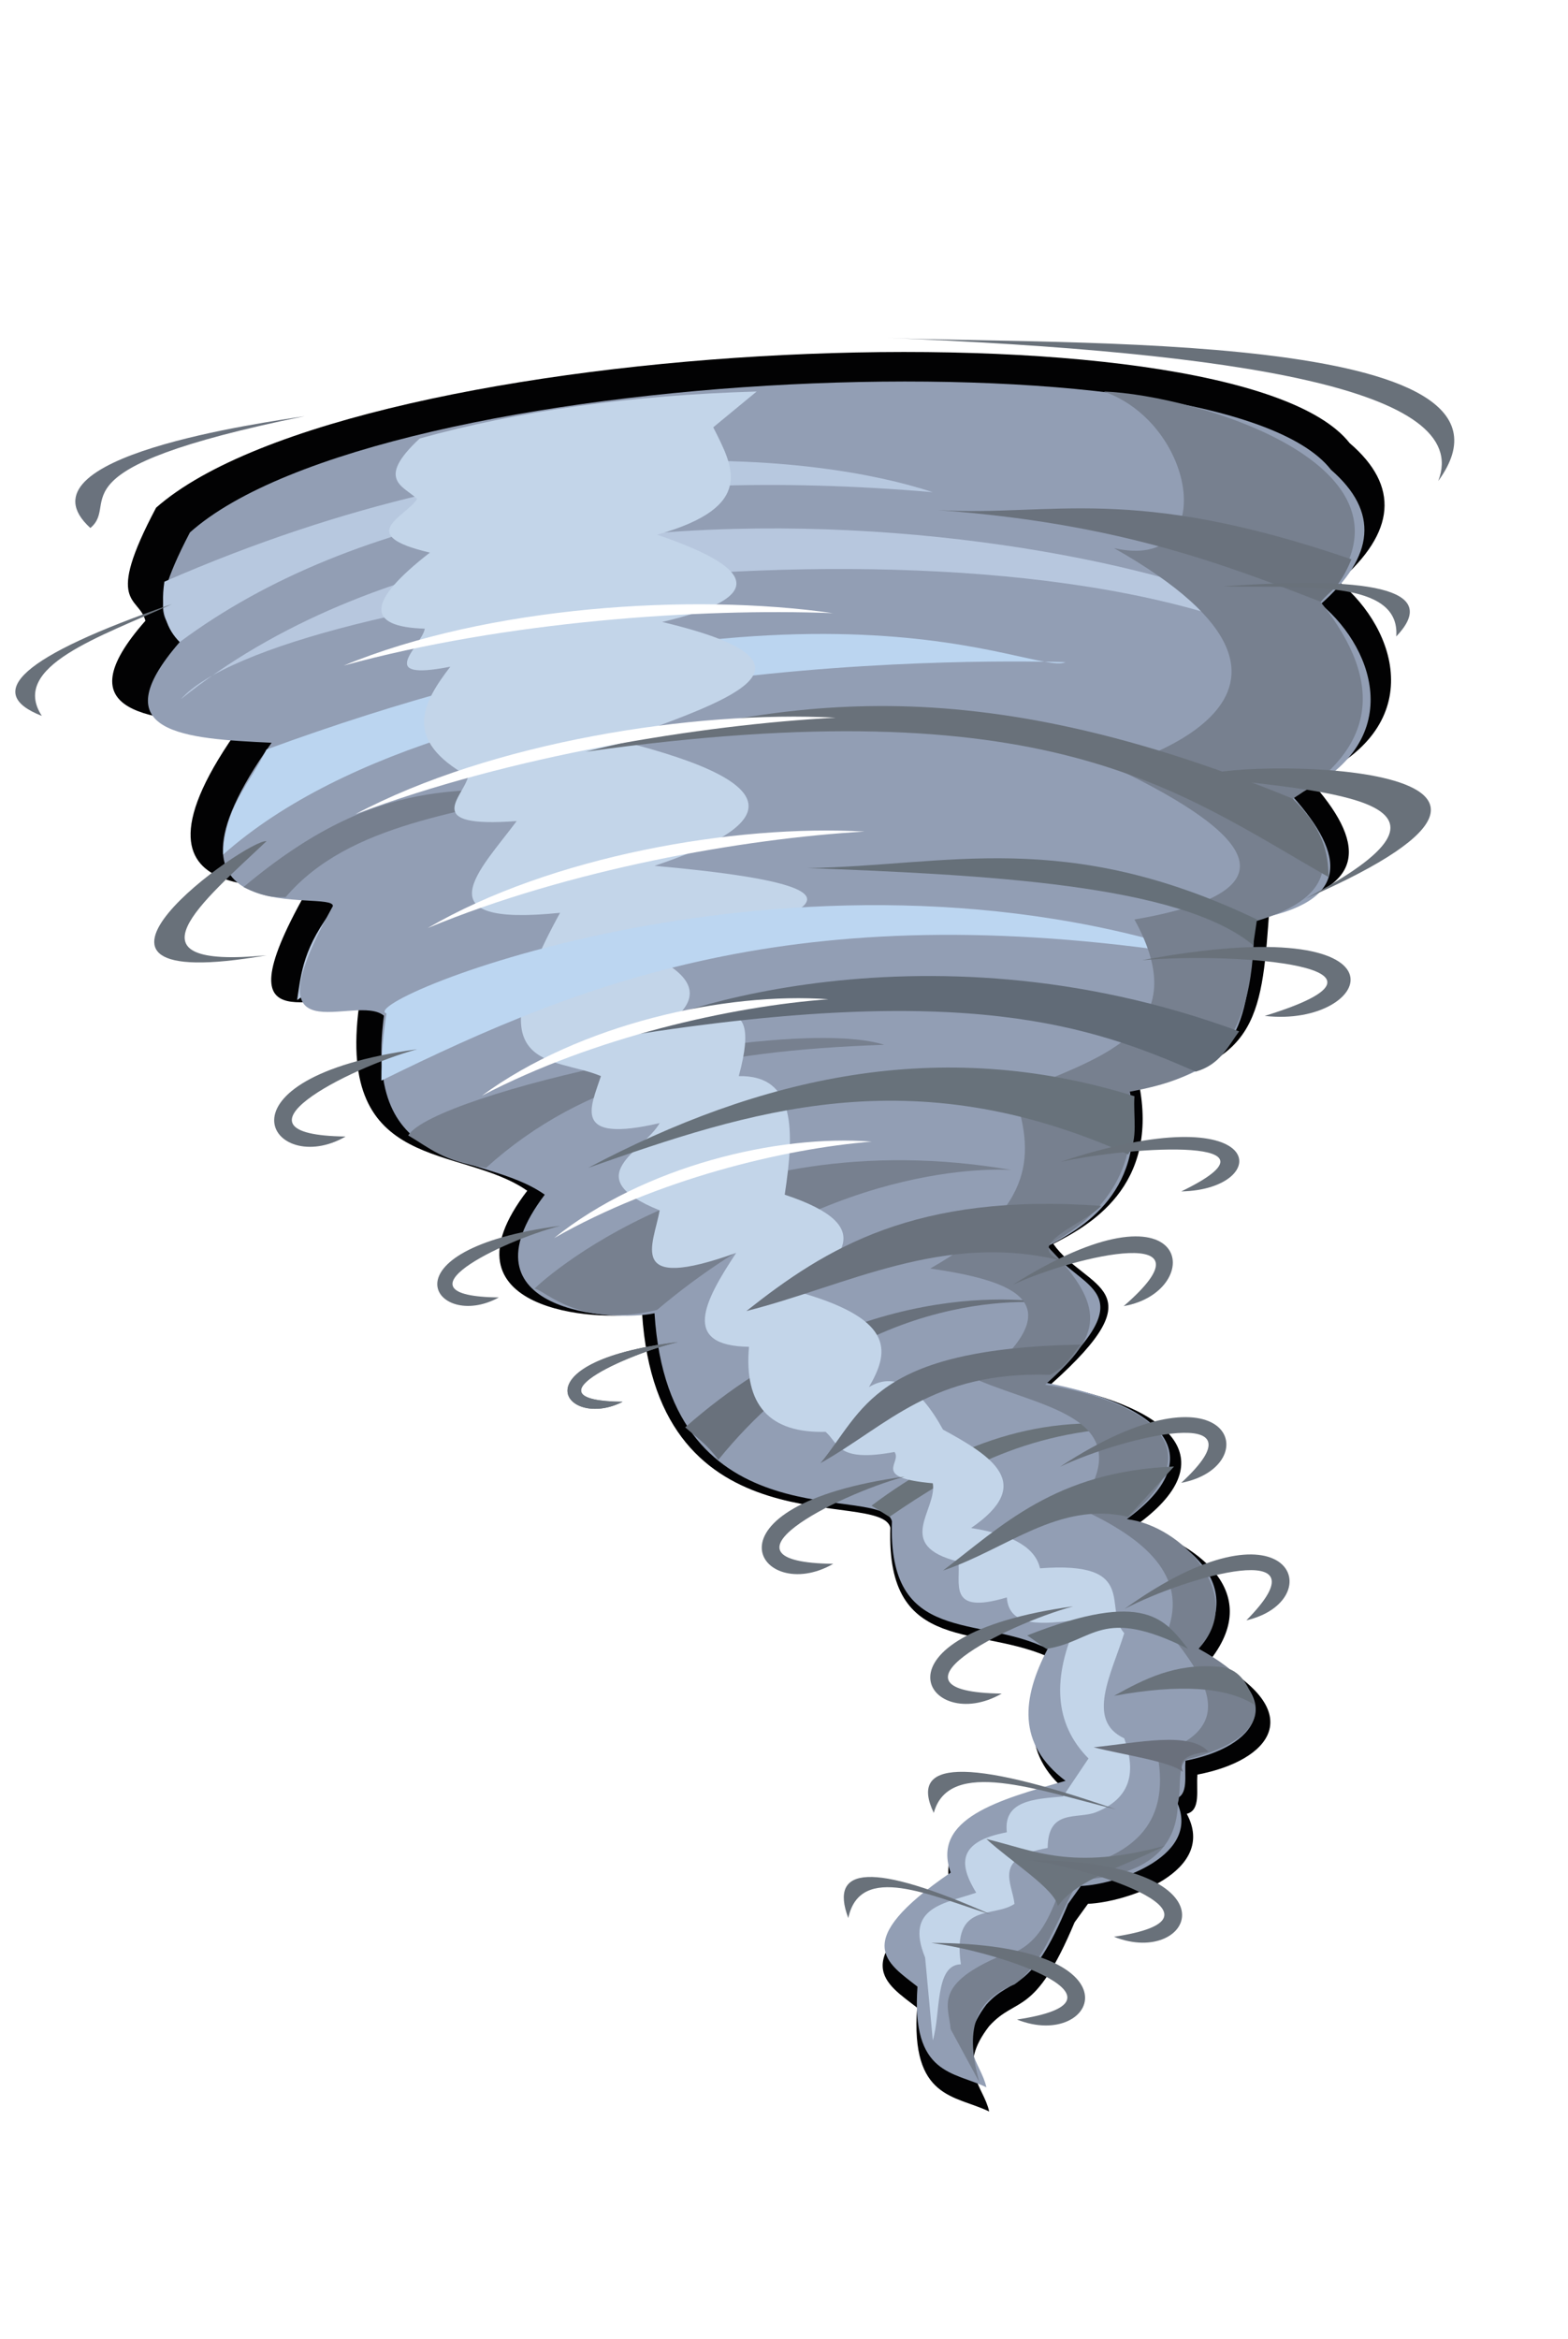 <?xml version="1.0" encoding="UTF-8"?>
<svg viewBox="0 0 409.306 610.516" xmlns="http://www.w3.org/2000/svg">
<defs>
<filter id="filter3891">
<feGaussianBlur stdDeviation="10.156"/>
</filter>
</defs>
<title>212</title>
<title>Layer 1</title>
<path d="m37.961,162.03c-1.72-6.531-10.825-3.844 2.788-29.515 51.514-45.394 281.424-55.249 311.556-16.865 13.117,11.237 11.973,23.297-2.788,36.14 15.286,12.574 23.535,38.347-7.667,51.801 14.433,15.97 15.877,28.368-10.455,33.128-1.971,27.183-2.411,41.536-34.153,45.778 5.683,27.492-13.47,37.652-22.304,42.163 8.567,12.109 27.925,11.233-.697,36.743 33.165,6.131 45.206,20.314 22.304,36.743 14.873,4.423 33.544,16.795 19.516,34.936 26.054,13.87 15.501,26.499-3.485,30.117-.379,3.889.983,9.282-2.788,10.24 8.176,15.131-15.832,23.095-25.789,23.491l-3.485,4.819c-10.53,25.087-15.069,19.104-22.304,27.106-8.628,11.157-1.481,15.497 0,22.287-8.81-4.285-20.538-3.108-18.819-27.106-8.147-6.379-18.812-11.889 9.061-30.719-5.257-14.499 13.035-19.606 31.365-24.696-13.371-10-11.849-22.341-4.879-35.538-18.885-9.322-43.716-.641-42.517-34.334-2.6-10.46-60.833,6.879-64.82-56.017-11.515,2.434-54.099-.508-29.971-31.924-17.477-12.205-49.793-4.259-43.911-48.188-7.71-6.354-37.69,12.614-13.94-29.514 .363-4.765-54.562,8.301-16.728-43.972-23.679-1.094-46.819-2.467-25.091-27.105z" fill="#020203" filter="url(#filter3891)"/>
<path d="m87.558,236.504c93.793-49.913 183.292-30.067 197.25-23.358-72.928-3.255-145.794,5.501-207.245,47.884 1.066-7.116 1.554-13.82 9.995-24.526z" fill="#b7c7de"/>
<path d="m46.909,167.597c-1.644-6.332-10.349-3.727 2.666-28.614 49.251-44.009 269.065-53.563 297.873-16.351 12.542,10.895 11.448,22.586-2.666,35.038 14.615,12.191 22.501,37.177-7.33,50.22 13.799,15.483 15.179,27.502-9.996,32.118-1.884,26.354-2.304,40.268-32.653,44.381 5.433,26.653-12.879,36.504-21.324,40.877 8.191,11.739 26.698,10.89-.666,35.621 31.709,5.944 43.221,19.694 21.324,35.621 14.22,4.288 32.071,16.282 18.659,33.87 24.91,13.447 14.82,25.691-3.332,29.198-.362,3.77.939,8.999-2.666,9.927 7.817,14.669-15.136,22.39-24.656,22.774l-3.332,4.672c-10.068,24.321-14.407,18.521-21.324,26.278-8.249,10.817-1.415,15.025 0,21.607-8.423-4.154-19.635-3.012-17.992-26.278-7.79-6.185-17.986-11.526 8.663-29.782-5.027-14.057 12.462-19.007 29.987-23.942-12.784-9.695-11.329-21.66-4.665-34.454-18.056-9.037-41.797-.621-40.649-33.286-2.486-10.141-58.161,6.669-61.974-54.308-11.01,2.36-51.724-.492-28.654-30.95-16.71-11.832-47.606-4.129-41.982-46.717-7.372-6.16-36.035,12.229-13.328-28.614 .347-4.62-52.166,8.048-15.993-42.629-22.639-1.061-44.762-2.392-23.99-26.278z" fill="#929eb4"/>
<path d="m232.164,395.925c17.981-12.35 37.27-23.289 66.639-23.358-26.655-4.149-49.972,4.374-71.303,20.439l4.665,2.92z" fill="#6a737a"/>
<path d="m187.516,381.034c38.527-47.453 86.297-40.877 86.297-40.877s-47.241-9.665-94.96,32.41c2.888,2.527 5.775,4.494 8.663,8.467z" fill="#69717c"/>
<path d="m171.523,341.909c47.896-40.536 92.627-36.497 92.627-36.497-78.31-13.582-124.712,30.843-124.614,30.95 2.739.348 11.592,10.468 31.986,5.548z" fill="#77808f"/>
<path d="m126.875,304.828c25.694-23.198 57.853-30.513 103.956-32.118-25.299-7.941-117.255,12.568-124.281,23.65 5.431,3.159 9.049,6.772 20.325,8.467z" fill="#77808f"/>
<path d="m46.909,167.597c45.534-33.938 115.553-46.086 196.583-39.125-30.256-9.991-104.726-18.529-200.581,23.358-1.189,7.907.763,12.512 3.998,15.767z" fill="#b7c8df"/>
<path d="m58.238,223.073c63.44-56.351 219.907-50.22 219.907-50.22-9.176,3.618-63.281-30.317-208.578,22.774-4.239,8.743-11.07,15.215-11.329,27.446z" fill="#bbd5f0"/>
<path d="m47.242,182.488c99.452-80.275 298.173-31.777 297.207-10.511-79.446-44.443-273.11-16.97-297.207,10.511z" fill="#b7c7de"/>
<path d="m74.564,234.169c16.841-19.731 46.782-21.758 70.97-28.614-24.201,1.642-46.079-4.18-81.965,25.986 4.673,2.185 7.173,2.793 10.995,2.628z" fill="#767f8e"/>
<path d="m109.549,114.457c-11.576,10.783-4.253,12.365-.666,15.767-2.88,4.672-16.612,9.343 3.332,14.015-16.629,12.922-16.689,19.39-1.333,19.855-.688,4.486-13.527,13.886 6.664,9.927-7.314,9.538-12.493,19.076 4.665,28.614-1.186,5.373-12.58,13.543 12.661,11.679-9.414,12.69-25.363,27.713 11.329,23.942-23.106,42.022-1.512,37.412 10.662,42.629-2.678,8.182-7.757,17.626 15.327,12.263-4.131,7.365-21.781,13.99 0,22.774-1.522,8.879-9.016,21.538 19.991,11.095-8.395,12.688-14.471,24.274 3.332,24.526-1.333,15.183 5.331,22.58 19.992,22.19 3.505,3 2.875,8.071 17.992,5.256 2.111,2.844-6.325,6.715 9.996,8.175 1.201,6.992-10.287,16.207 6.664,20.439 .748,5.482-3.122,14.11 12.661,9.343 .529,7.931 9.427,7.061 18.659,5.84-7.108,15.183-6.22,27.251 2.666,36.205l-6.664,9.927c-7.724.629-15.595,1.128-14.66,9.343-13.27,2.468-12.338,8.669-7.997,15.767-8.142,2.809-18.776,3.706-13.328,16.935l1.999,21.607c2.15-7.047.456-19.708 7.33-19.855-2.364-16.342 8.392-11.989 13.994-15.767-.573-5.54-5.795-11.986 8.663-14.599 .064-10.399 7.785-7.379 12.661-9.343 9.383-3.817 10.349-10.796 7.33-19.271-10.143-4.704-3.305-16.849 0-27.446-5.702-6.304 4.212-18.923-21.991-16.935-1.13-4.925-6.216-8.695-17.992-10.511 16.829-11.545 5.458-18.729-7.33-25.694-6.442-11.706-12.883-14.959-19.325-11.095 5.048-8.733 7.354-17.325-17.326-24.526 8.373-8.565 21.166-17.129-4.665-25.694 2.509-16.589 3.014-31.246-11.995-30.95 7.176-26.304-10.282-11.832-17.326-14.599 7.643-6.108 4.987-11.213-3.332-15.767 18.988-8.464 76.925-17.507-1.333-24.526 30.519-10.231 38.033-20.92-9.329-32.702 26.355-9.856 58.902-19.587 11.329-30.95 28.865-6.735 22.996-14.485-1.333-22.774 25.934-7.294 19.859-17.705 14.66-28.03l11.329-9.343c-32.889.961-62.181,5.074-87.963,12.263z" fill="#c3d5e9"/>
<path d="m316.128,249.935c-108.235-36.679-224.298,11.696-215.242,14.599-.841,5.729-1.321,10.339-1.333,17.519 53.943-26.538 111.115-49.195 216.575-32.118z" fill="#bcd6f1"/>
<path d="m288.14,102.194c24.36,8.634 30.139,47.176 2.666,40.877 69.008,39.115 0,57.228 0,57.228 37.84,18.152 47.302,32.436 5.331,39.709 16.673,30.303-10.574,36.113-31.32,45.549 4.699,14.628 6.521,29.389-21.991,45.549 22.345,3.262 37.725,9.011 12.661,29.198 16.743,7.201 42.797,9.914 25.989,33.286 17.784,8.007 28.558,17.904 23.323,32.118 10.56,12.935 18.249,25.312-2.666,32.118 3.586,19.173-7.482,26.67-23.323,30.366-4.244,9.323-6.044,20.787-18.659,22.774-16.472,7.322-12.452,12.848-11.995,18.687l7.525,13.909c-3.785-13.47-1.514-21.466 9.134-25.588 7.632-5.31 11.255-17.648 16.66-26.862-1.797-1.324 25.632,1.49 25.989-20.439 1.111-3.893-.541-11.418 3.332-11.679 19.702-5.141 24.612-16.148 2.08-28.649 12.786-13.776-4.28-32.171-18.82-33.834 29.474-23.767-8.912-33.345-21.243-35.038 12.996-11.774 17.977-18.779.431-36.276 18.247-9.589 24.026-23.483 21.56-40.222 18.541-3.448 32.768-9.496 32.539-44.381 23.676-6.823 20.739-18.735 10.11-32.118 20.927-12.983 24.62-29.602 7.249-51.388 32.613-34.845-32.666-54.053-56.562-54.892z" fill="#77808f"/>
<path d="m344.782,157.086c-26.597-10.33-53.596-20.519-99.958-23.942 30.025,1.736 50.22-6.965 107.954,12.847-3.375,8.049-5.415,7.914-7.997,11.095z" fill="#6a727d"/>
<path d="m337.452,208.474c-89.754-36.875-137.226-23.532-184.588-12.263 120.969-16.931 153.664,9.752 193.918,32.702-0-6.207-1.411-12.689-9.329-20.439z" fill="#69717a"/>
<path d="m328.123,240.008c-50.268-24.062-81.049-13.966-117.283-13.431 45.583,1.757 97.177,4.168 116.284,20.146l.999-6.715z" fill="#667079"/>
<path d="m323.458,269.206c-84.213-31.099-156.345-2.94-159.932,1.168 89.002-14.117 121.486-2.509 148.603,9.343 6.334-1.823 8.344-6.488 11.329-10.511z" fill="#616b77"/>
<path d="m296.136,286.141c-51.001-15.898-97.806-5.009-142.606,18.687 42.038-14.755 84.182-28.965 140.94-3.504 2.732-3.79 1.3-10.011 1.666-15.183z" fill="#68727b"/>
<path d="m287.473,314.755c-48.678-3.527-71.926,11.053-92.627,27.446 26.09-6.581 51.345-20.764 82.298-13.139-10.426-4.129 5.784-9.487 10.329-14.307z" fill="#6a727d"/>
<path d="m282.142,350.96c-54.473,1.023-56.66,17.319-67.971,30.95 17.623-9.902 29.094-24.055 59.975-23.066 4.832-2.628 5.532-5.256 7.997-7.883z" fill="#69717c"/>
<path d="m306.466,382.786c-31.088,1.266-45.089,15.641-60.308,27.154 16.493-5.497 30.233-18.249 48.313-14.015l11.995-13.139z" fill="#69727b"/>
<path d="m273.146,430.378c12.417-1.84 14.24-11.387 36.984,0-5.999-7.449-10.941-15.729-41.982-3.503l4.998,3.503z" fill="#667079"/>
<path d="m318.127,435.05c-11.379-.953-19.426,3.203-27.322,7.591 17.104-3.114 29.321-2.336 36.651,2.336-1.542-5.714-4.244-9.649-9.329-9.927z" fill="#6a737c"/>
<path d="m315.462,457.241c-4.876-5.436-18.416-2.332-29.987-1.168 8.231,2.074 19.84,3.656 23.323,6.424-1.333-2.92.888-4.672 6.664-5.256z" fill="#6a707c"/>
<path d="m304.133,481.767c-24.361,6.587-34.09,1.267-46.647-1.752 6.383,5.88 17.854,13.035 18.659,17.519 5.03-7.139 18.213-10.707 27.988-15.767z" fill="#6b747d"/>
<path d="m79.562,108.617c-67.822,13.855-47.921,22.499-55.976,29.198-20.54-18.685 45.684-27.539 55.976-29.198z" fill="#6a727d"/>
<path d="m231.497,88.179c43.076,1.971 172.933-2.443 143.939,37.373 9.29-23.904-52.33-33.635-143.939-37.373z" fill="#69717a"/>
<path d="m44.91,157.67c-39.775,13.753-49.286,23.229-33.986,29.198-8.496-12.99 15.324-20.67 33.986-29.198z" fill="#69717a"/>
<path d="m69.566,249.351c-63.477,11.053-4.779-30.602 0-29.782-16.821,15.916-38.201,33.454 0,29.782z" fill="#69717a"/>
<path d="m108.883,273.878c-18.116,4.938-51.862,22.345-18.659,22.774-19.218,11.086-36.736-15.166 18.659-22.774z" fill="#69717a"/>
<path d="m146.274,319.946c-15.6,4.058-44.658,18.36-16.067,18.713-16.549,9.109-31.633-12.462 16.067-18.713z" fill="#69717a"/>
<path d="m176.928,350.311c-13.982,3.378-40.026,15.286-14.401,15.579-14.833,7.584-28.353-10.375 14.401-15.579z" fill="#69717a"/>
<path d="m176.928,350.311c-13.982,3.378-40.026,15.286-14.401,15.579-14.833,7.584-28.353-10.375 14.401-15.579z" fill="#69717a"/>
<path d="m236.162,385.414c-18.116,4.938-51.862,22.345-18.659,22.774-19.218,11.086-36.736-15.166 18.659-22.774z" fill="#69717a"/>
<path d="m280.143,419.283c-18.116,4.938-51.862,22.345-18.659,22.774-19.218,11.086-36.736-15.166 18.659-22.774z" fill="#69717a"/>
<path d="m291.335,472.292c-39.744-13.823-54.078-12.616-47.583.911 3.948-14.567 27.316-5.883 47.583-.911z" fill="#69717a"/>
<path d="m276.709,382.851c16.686-7.913 54.47-16.92 31.632,4.204 22.477-4.31 13.27-33.632-31.632-4.204z" fill="#69717a"/>
<path d="m293.534,419.965c16.269-8.554 53.56-19.021 31.813,2.97 22.236-5.18 11.555-34.115-31.813-2.97z" fill="#69717a"/>
<path d="m264.396,335.335c16.97-7.815 53.895-16.047 28.93,5.581 21.789-3.784 18.111-35.251-28.93-5.581z" fill="#69717a"/>
<path d="m276.815,303.271c19.418-4.236 60.942-6.524 31.535,7.712 24.413-.502 22.956-25.78-31.535-7.712z" fill="#69717a"/>
<path d="m298.133,250.628c24.789-2.146 73.97,1.629 32.009,14.542 28.439,3.261 41.046-28.201-32.009-14.542z" fill="#69717a"/>
<path d="m340.694,234.613c85.296-37.213-22.081-36.406-27.004-31.838 34.378,4.022 75.635,6.257 27.004,31.838z" fill="#69717a"/>
<path d="m319.279,153.06c42.619-3.034 55.924,1.794 45.198,13.065 1.086-14.942-24.158-12.626-45.198-13.065z" fill="#69717a"/>
<path d="m268.371,485.524c18.765,2.451 55.153,15.128 22.416,20.004 20.928,8.379 33.656-19.914-22.416-20.004z" fill="#69717a"/>
<path d="m258.683,499.738c-31.111-13.823-42.331-12.616-37.247.911 3.091-14.567 21.382-5.883 37.247-.911z" fill="#69717a"/>
<path d="m243.048,507.13c18.765,2.451 55.153,15.128 22.416,20.004 20.928,8.379 33.656-19.914-22.416-20.004z" fill="#69717a"/>
<path d="m111.643,242.241c32.257-18.821 80.186-27.12 114.031-25.188-31.728,1.847-77.12,9.85-114.031,25.188z" fill="#fff"/>
<path d="m92.795,212.511c35.456-18.821 88.138-27.12 125.34-25.188-34.874,1.847-84.769,9.85-125.34,25.188z" fill="#fff"/>
<path d="m89.743,173.721c37.49-15.502 90.869-18.975 127.643-13.677-34.905-1.328-85.477,2.103-127.643,13.677z" fill="#fff"/>
<path d="m125.779,286.011c25.593-18.821 63.619-27.12 90.471-25.188-25.172,1.847-61.186,9.85-90.471,25.188z" fill="#fff"/>
<path d="m144.628,323.174c23.46-18.821 58.317-27.12 82.932-25.188-23.075,1.847-56.088,9.85-82.932,25.188z" fill="#fff"/>
</svg>
